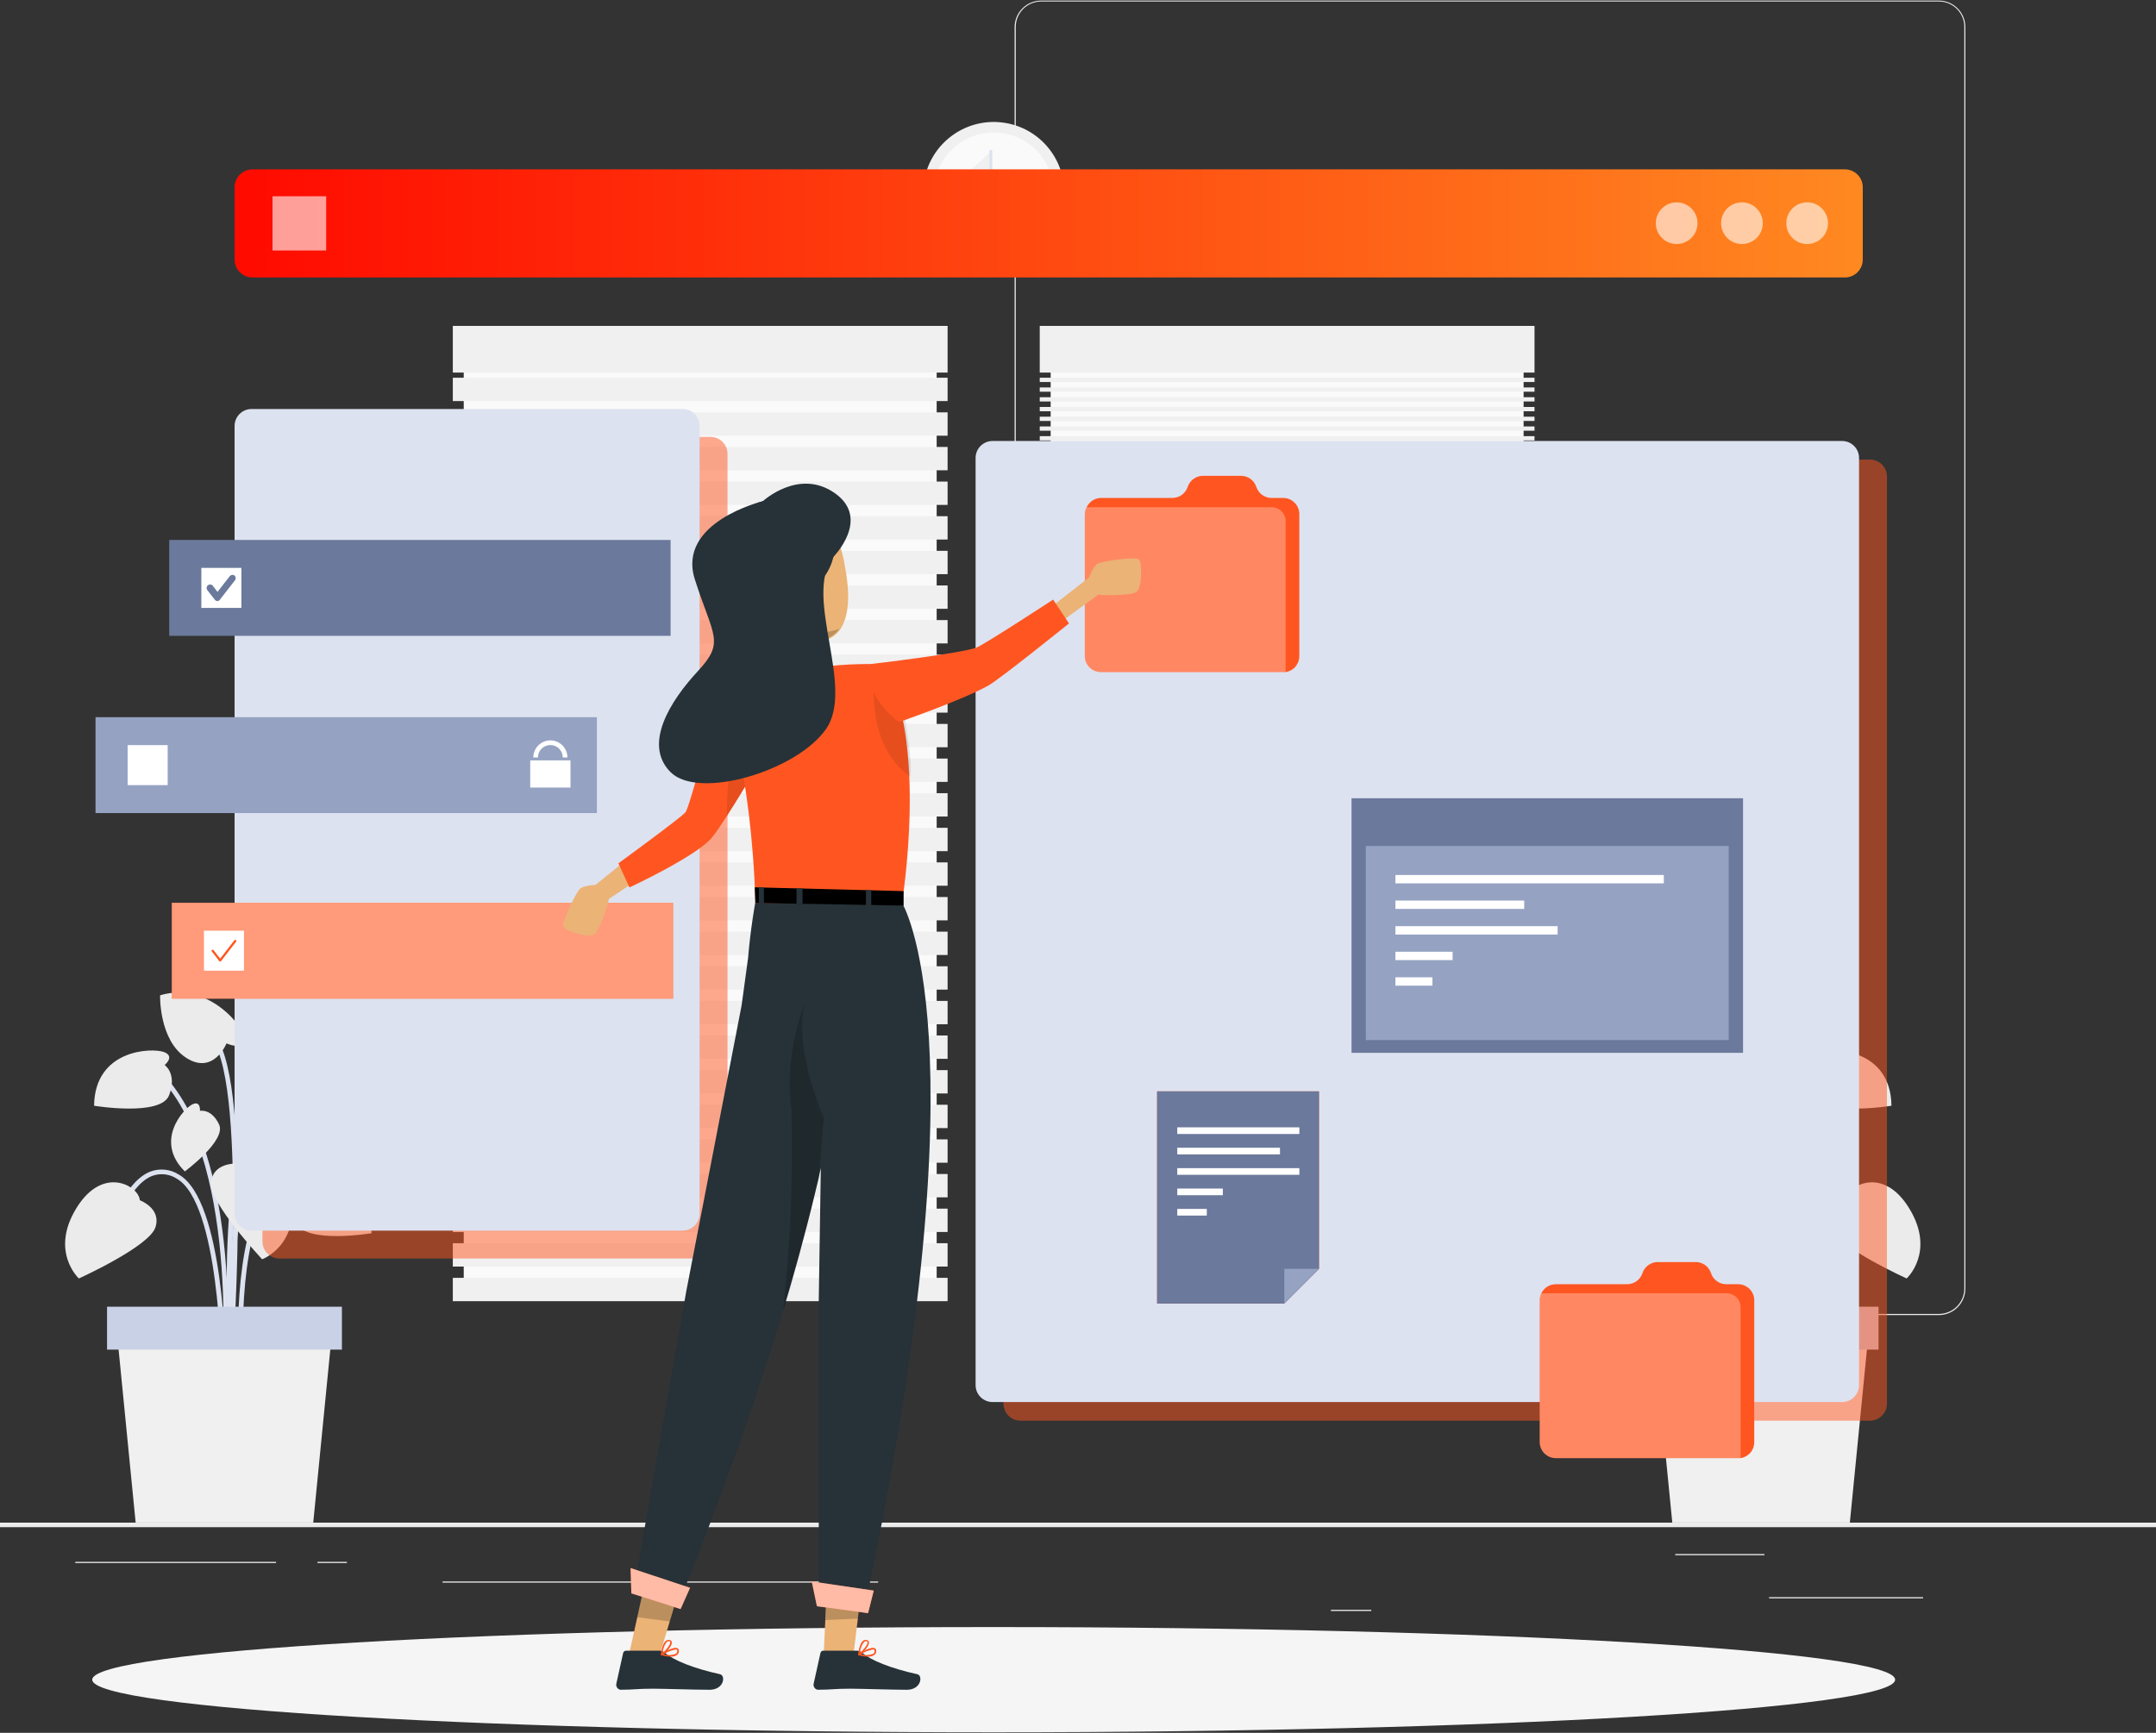 <svg width="510" height="410" viewBox="0 0 510 410" fill="none" xmlns="http://www.w3.org/2000/svg">
<rect x="0" y="0" width="510" height="410" fill="#333333" stroke="none"/>
<path d="M510 360.264H0V361.342H510V360.264Z" fill="#EBEBEB"/>
<path d="M454.901 377.903H418.476V378.178H454.901V377.903Z" fill="#EBEBEB"/>
<path d="M324.377 380.895H314.82V381.17H324.377V380.895Z" fill="#EBEBEB"/>
<path d="M417.376 367.697H396.271V367.972H417.376V367.697Z" fill="#EBEBEB"/>
<path d="M65.3 369.545H17.801V369.82H65.3V369.545Z" fill="#EBEBEB"/>
<path d="M82.061 369.545H75.1V369.82H82.061V369.545Z" fill="#EBEBEB"/>
<path d="M207.723 374.186H104.695V374.461H207.723V374.186Z" fill="#EBEBEB"/>
<path d="M458.651 311.157H246.282C244.617 311.154 243.021 310.492 241.844 309.315C240.667 308.138 240.005 306.542 240.002 304.877V6.362C240.019 4.707 240.688 3.125 241.864 1.96C243.039 0.795 244.626 0.14 246.282 0.137H458.651C460.303 0.143 461.886 0.799 463.058 1.965C464.229 3.13 464.894 4.71 464.909 6.362V304.877C464.909 306.539 464.25 308.133 463.077 309.31C461.904 310.487 460.312 311.151 458.651 311.157ZM246.282 0.357C244.69 0.36 243.164 0.993 242.039 2.119C240.913 3.244 240.28 4.77 240.277 6.362V304.877C240.28 306.469 240.913 307.995 242.039 309.12C243.164 310.246 244.69 310.879 246.282 310.882H458.651C460.242 310.879 461.768 310.246 462.894 309.12C464.019 307.995 464.653 306.469 464.656 304.877V6.362C464.653 4.77 464.019 3.244 462.894 2.119C461.768 0.993 460.242 0.36 458.651 0.357H246.282Z" fill="#EBEBEB"/>
<path d="M54.006 319.988C54.006 319.549 55.49 276.349 62.518 269.519C69.348 262.92 77.189 269.266 77.519 269.519L78.223 268.672C78.135 268.606 69.282 261.381 61.726 268.672C54.38 275.81 52.928 318.097 52.928 319.889L54.006 319.988Z" fill="#DDE2F0"/>
<path d="M53.412 328.468C53.412 327.962 58.207 276.613 39.456 255.09L38.631 255.816C57.074 276.976 52.367 327.852 52.312 328.402L53.412 328.468Z" fill="#DDE2F0"/>
<path d="M54.105 323.046L55.205 322.969C55.205 322.386 51.542 264.592 65.29 251.945L64.553 251.131C50.398 264.141 53.94 320.637 54.105 323.046Z" fill="#DDE2F0"/>
<path d="M52.312 323.013H53.412C53.412 321.418 52.961 283.981 42.315 277.921C41.305 277.271 40.155 276.87 38.959 276.753C37.764 276.637 36.558 276.807 35.441 277.251C29.007 279.912 25.818 291.361 25.686 291.845L26.786 292.131C26.786 292.021 29.964 280.726 35.892 278.273C36.855 277.896 37.895 277.754 38.924 277.859C39.953 277.965 40.942 278.314 41.809 278.878C51.861 284.608 52.312 322.628 52.312 323.013Z" fill="#DDE2F0"/>
<path d="M56.447 323.035L57.547 322.969C57.547 322.683 55.941 293.385 63.849 283.069C65.763 280.583 67.885 279.373 70.085 279.483C75.265 279.846 79.609 287.424 79.653 287.501L80.61 286.962C80.423 286.621 75.936 278.79 70.162 278.383C67.588 278.197 65.18 279.483 63.024 282.354C54.82 293.044 56.381 321.814 56.447 323.035Z" fill="#DDE2F0"/>
<path d="M54.687 327.016C54.896 324.179 59.856 257.29 51.135 245.511L50.255 246.16C58.724 257.619 53.643 326.246 53.555 326.939L54.687 327.016Z" fill="#DDE2F0"/>
<path d="M33.066 283.981C33.066 283.981 38.301 285.906 36.739 290.459C35.177 295.012 18.659 302.491 18.659 302.491C18.659 302.491 11.73 296.145 18.087 285.829C24.443 275.513 32.923 280.726 33.066 283.981Z" fill="#EBEBEB"/>
<path d="M55.787 275.315C55.787 275.315 50.288 275.084 49.914 279.879C49.541 284.674 62.012 297.949 62.012 297.949C62.012 297.949 70.811 294.759 68.952 282.783C67.093 270.806 57.184 272.368 55.787 275.315Z" fill="#EBEBEB"/>
<path d="M60.505 252.351C60.505 252.351 56.799 251.956 57.096 249.69C57.393 247.424 71.525 241.618 79.862 251.021C79.862 251.021 74.528 260.193 66.807 260.314C59.087 260.435 60.505 252.351 60.505 252.351Z" fill="#EBEBEB"/>
<path d="M53.587 246.864C53.587 246.864 56.953 248.48 57.899 246.413C58.844 244.345 49.925 231.917 37.871 235.492C37.871 235.492 37.553 246.105 44.041 250.284C50.53 254.463 53.587 246.864 53.587 246.864Z" fill="#EBEBEB"/>
<path d="M71.184 282.145C71.184 282.145 68.622 280.077 71.393 279.076C74.165 278.075 87.714 278.35 87.89 291.79C87.89 291.79 72.097 294.407 70.139 289.293C68.182 284.179 71.184 282.145 71.184 282.145Z" fill="#EBEBEB"/>
<path d="M38.949 251.989C38.949 251.989 41.512 249.921 38.752 248.909C35.991 247.897 22.42 248.194 22.255 261.623C22.255 261.623 38.059 264.251 40.005 259.137C41.952 254.023 38.949 251.989 38.949 251.989Z" fill="#EBEBEB"/>
<path d="M47.297 262.832C47.297 262.832 47.528 260.325 45.493 261.304C43.459 262.283 36.398 269.926 43.723 277.163C43.723 277.163 53.621 269.849 51.817 266.044C50.014 262.239 47.297 262.832 47.297 262.832Z" fill="#EBEBEB"/>
<path d="M73.461 266.418C73.461 266.418 71.921 264.416 74.165 264.163C76.408 263.91 86.46 266.594 84.118 276.635C84.118 276.635 71.877 275.711 71.349 271.543C70.821 267.375 73.461 266.418 73.461 266.418Z" fill="#EBEBEB"/>
<path d="M32.087 360.252H74.099L78.63 314.259H27.556L32.087 360.252Z" fill="#F0F0F0"/>
<path d="M25.323 319.329H80.884V309.178H25.323V319.329Z" fill="#C8D1E6"/>
<path d="M415.66 319.988C415.66 319.549 414.186 276.349 407.159 269.519C400.329 262.92 392.477 269.266 392.147 269.519L391.443 268.672C391.531 268.606 400.384 261.381 407.94 268.672C415.286 275.81 416.738 318.097 416.738 319.889L415.66 319.988Z" fill="#DDE2F0"/>
<path d="M416.265 328.468C416.265 327.962 411.47 276.613 430.222 255.09L431.047 255.816C412.603 276.976 417.31 327.852 417.365 328.402L416.265 328.468Z" fill="#DDE2F0"/>
<path d="M415.572 323.046L414.473 322.969C414.473 322.386 418.146 264.592 404.387 251.945L405.135 251.131C419.279 264.141 415.737 320.637 415.572 323.046Z" fill="#DDE2F0"/>
<path d="M417.365 323.013H416.265C416.265 321.418 416.716 283.981 427.351 277.921C428.363 277.27 429.515 276.87 430.712 276.753C431.91 276.637 433.117 276.807 434.236 277.251C440.669 279.912 443.859 291.361 443.991 291.845L442.891 292.131C442.891 292.021 439.713 280.726 433.785 278.273C432.822 277.896 431.782 277.754 430.753 277.859C429.724 277.965 428.735 278.314 427.868 278.878C417.805 284.608 417.365 322.628 417.365 323.013Z" fill="#DDE2F0"/>
<path d="M413.219 323.035L412.119 322.969C412.119 322.683 413.725 293.385 405.817 283.069C403.893 280.561 401.814 279.373 399.625 279.527C394.445 279.89 390.101 287.468 390.057 287.545L389.1 287.006C389.287 286.665 393.775 278.834 399.548 278.427C402.122 278.241 404.53 279.527 406.686 282.398C414.847 293.044 413.296 321.814 413.219 323.035Z" fill="#DDE2F0"/>
<path d="M414.957 327.016C414.737 324.179 409.788 257.29 418.509 245.511L419.389 246.16C410.909 257.619 416.001 326.246 416.089 326.939L414.957 327.016Z" fill="#DDE2F0"/>
<path d="M436.611 283.981C436.611 283.981 431.376 285.906 432.938 290.459C434.499 295.012 451.018 302.491 451.018 302.491C451.018 302.491 457.947 296.145 451.579 285.829C445.211 275.513 436.743 280.726 436.611 283.981Z" fill="#EBEBEB"/>
<path d="M413.878 275.315C413.878 275.315 419.443 275.084 419.762 279.879C420.081 284.674 407.665 297.949 407.665 297.949C407.665 297.949 398.866 294.759 400.736 282.783C402.605 270.806 412.493 272.368 413.878 275.315Z" fill="#EBEBEB"/>
<path d="M409.171 252.351C409.171 252.351 412.878 251.956 412.581 249.69C412.284 247.424 398.152 241.618 389.815 251.021C389.815 251.021 395.149 260.193 402.87 260.314C410.59 260.435 409.171 252.351 409.171 252.351Z" fill="#EBEBEB"/>
<path d="M416.078 246.864C416.078 246.864 412.724 248.48 411.778 246.413C410.832 244.345 419.751 231.917 431.805 235.492C431.805 235.492 432.124 246.105 425.635 250.284C419.147 254.463 416.078 246.864 416.078 246.864Z" fill="#EBEBEB"/>
<path d="M398.515 282.145C398.515 282.145 401.066 280.077 398.306 279.076C395.545 278.075 381.974 278.35 381.809 291.79C381.809 291.79 397.602 294.407 399.559 289.293C401.517 284.179 398.515 282.145 398.515 282.145Z" fill="#EBEBEB"/>
<path d="M430.727 251.989C430.727 251.989 428.165 249.921 430.925 248.909C433.686 247.897 447.257 248.194 447.422 261.623C447.422 261.623 431.618 264.251 429.671 259.137C427.725 254.023 430.727 251.989 430.727 251.989Z" fill="#EBEBEB"/>
<path d="M422.369 262.832C422.369 262.832 422.149 260.325 424.173 261.304C426.196 262.283 433.279 269.926 425.943 277.163C425.943 277.163 416.045 269.849 417.86 266.044C419.675 262.239 422.369 262.832 422.369 262.832Z" fill="#EBEBEB"/>
<path d="M396.216 266.418C396.216 266.418 397.756 264.416 395.512 264.163C393.269 263.91 383.217 266.594 385.614 276.635C385.614 276.635 397.855 275.711 398.383 271.543C398.911 267.375 396.216 266.418 396.216 266.418Z" fill="#EBEBEB"/>
<path d="M437.579 360.252H395.578L391.047 314.259H442.121L437.579 360.252Z" fill="#F0F0F0"/>
<path d="M444.365 309.178H388.803V319.329H444.365V309.178Z" fill="#C8D1E6"/>
<path d="M221.569 80.169H109.699V305.119H221.569V80.169Z" fill="#FAFAFA"/>
<path d="M224.154 77.111H107.115V88.153H224.154V77.111Z" fill="#F0F0F0"/>
<path d="M224.154 89.374H107.115V94.895H224.154V89.374Z" fill="#F0F0F0"/>
<path d="M224.154 97.567H107.115V103.088H224.154V97.567Z" fill="#F0F0F0"/>
<path d="M224.154 105.75H107.115V111.271H224.154V105.75Z" fill="#F0F0F0"/>
<path d="M224.154 113.943H107.115V119.464H224.154V113.943Z" fill="#F0F0F0"/>
<path d="M224.154 122.137H107.115V127.657H224.154V122.137Z" fill="#F0F0F0"/>
<path d="M224.154 130.33H107.115V135.851H224.154V130.33Z" fill="#F0F0F0"/>
<path d="M224.154 138.523H107.115V144.044H224.154V138.523Z" fill="#F0F0F0"/>
<path d="M224.154 146.717H107.115V152.238H224.154V146.717Z" fill="#F0F0F0"/>
<path d="M224.154 154.899H107.115V160.42H224.154V154.899Z" fill="#F0F0F0"/>
<path d="M224.154 163.093H107.115V168.614H224.154V163.093Z" fill="#F0F0F0"/>
<path d="M224.154 171.286H107.115V176.807H224.154V171.286Z" fill="#F0F0F0"/>
<path d="M224.154 179.479H107.115V185H224.154V179.479Z" fill="#F0F0F0"/>
<path d="M224.154 187.673H107.115V193.194H224.154V187.673Z" fill="#F0F0F0"/>
<path d="M224.154 195.866H107.115V201.387H224.154V195.866Z" fill="#F0F0F0"/>
<path d="M224.154 204.049H107.115V209.57H224.154V204.049Z" fill="#F0F0F0"/>
<path d="M224.154 212.242H107.115V217.763H224.154V212.242Z" fill="#F0F0F0"/>
<path d="M224.154 220.436H107.115V225.957H224.154V220.436Z" fill="#F0F0F0"/>
<path d="M224.154 228.629H107.115V234.15H224.154V228.629Z" fill="#F0F0F0"/>
<path d="M224.154 236.822H107.115V242.343H224.154V236.822Z" fill="#F0F0F0"/>
<path d="M224.154 245.005H107.115V250.526H224.154V245.005Z" fill="#F0F0F0"/>
<path d="M224.154 253.198H107.115V258.719H224.154V253.198Z" fill="#F0F0F0"/>
<path d="M224.154 261.392H107.115V266.913H224.154V261.392Z" fill="#F0F0F0"/>
<path d="M224.154 269.585H107.115V275.106H224.154V269.585Z" fill="#F0F0F0"/>
<path d="M224.154 277.779H107.115V283.299H224.154V277.779Z" fill="#F0F0F0"/>
<path d="M224.154 285.972H107.115V291.493H224.154V285.972Z" fill="#F0F0F0"/>
<path d="M224.154 294.154H107.115V299.675H224.154V294.154Z" fill="#F0F0F0"/>
<path d="M224.154 302.348H107.115V307.869H224.154V302.348Z" fill="#F0F0F0"/>
<path d="M360.407 80.169H248.536V305.119H360.407V80.169Z" fill="#FAFAFA"/>
<path d="M362.991 77.111H245.952V88.153H362.991V77.111Z" fill="#F0F0F0"/>
<path d="M362.991 89.374H245.952V90.386H362.991V89.374Z" fill="#F0F0F0"/>
<path d="M362.991 91.672H245.952V92.684H362.991V91.672Z" fill="#F0F0F0"/>
<path d="M362.991 93.982H245.952V94.994H362.991V93.982Z" fill="#F0F0F0"/>
<path d="M362.991 96.291H245.952V97.303H362.991V96.291Z" fill="#F0F0F0"/>
<path d="M362.991 98.59H245.952V99.602H362.991V98.59Z" fill="#F0F0F0"/>
<path d="M362.991 100.9H245.952V101.911H362.991V100.9Z" fill="#F0F0F0"/>
<path d="M362.991 103.198H245.952V104.21H362.991V103.198Z" fill="#F0F0F0"/>
<path d="M362.991 105.508H245.952V106.52H362.991V105.508Z" fill="#F0F0F0"/>
<path d="M362.991 107.806H245.952V108.818H362.991V107.806Z" fill="#F0F0F0"/>
<path d="M362.991 110.116H245.952V111.128H362.991V110.116Z" fill="#F0F0F0"/>
<path d="M362.991 112.414H245.952V113.426H362.991V112.414Z" fill="#F0F0F0"/>
<path d="M362.991 114.724H245.952V115.736H362.991V114.724Z" fill="#F0F0F0"/>
<path d="M362.991 117.033H245.952V118.045H362.991V117.033Z" fill="#F0F0F0"/>
<path d="M362.991 119.332H245.952V120.344H362.991V119.332Z" fill="#F0F0F0"/>
<path d="M362.991 121.642H245.952V122.653H362.991V121.642Z" fill="#F0F0F0"/>
<path d="M362.991 123.94H245.952V124.952H362.991V123.94Z" fill="#F0F0F0"/>
<path d="M362.991 126.25H245.952V127.262H362.991V126.25Z" fill="#F0F0F0"/>
<path d="M362.991 128.548H245.952V129.56H362.991V128.548Z" fill="#F0F0F0"/>
<path d="M251.535 48.217C253.011 39.121 246.835 30.551 237.74 29.075C228.645 27.599 220.075 33.775 218.598 42.87C217.122 51.965 223.298 60.535 232.394 62.012C241.489 63.488 250.059 57.312 251.535 48.217Z" fill="#F0F0F0"/>
<path d="M249.07 47.816C250.326 40.082 245.074 32.795 237.34 31.539C229.605 30.284 222.318 35.536 221.062 43.27C219.807 51.004 225.059 58.292 232.793 59.547C240.527 60.803 247.815 55.551 249.07 47.816Z" fill="#FAFAFA"/>
<path d="M234.382 35.803V45.723L227.816 42.006" fill="#F0F0F0"/>
<path d="M234.382 35.803V45.723L227.816 42.006" stroke="#DDE2F0" stroke-width="0.706" stroke-linecap="round" stroke-linejoin="round"/>
<path d="M235.053 409.874C352.821 409.874 448.291 404.3 448.291 397.425C448.291 390.549 352.821 384.975 235.053 384.975C117.285 384.975 21.815 390.549 21.815 397.425C21.815 404.3 117.285 409.874 235.053 409.874Z" fill="#F5F5F5"/>
<path opacity="0.5" d="M442.341 108.741H241.388C239.171 108.741 237.373 110.538 237.373 112.755V332.119C237.373 334.336 239.171 336.133 241.388 336.133H442.341C444.558 336.133 446.355 334.336 446.355 332.119V112.755C446.355 110.538 444.558 108.741 442.341 108.741Z" fill="#FF5621"/>
<path d="M435.742 104.342H234.789C232.572 104.342 230.775 106.139 230.775 108.356V327.72C230.775 329.937 232.572 331.734 234.789 331.734H435.742C437.959 331.734 439.756 329.937 439.756 327.72V108.356C439.756 106.139 437.959 104.342 435.742 104.342Z" fill="#DDE2F0"/>
<path opacity="0.5" d="M168.076 103.374H66.103C63.886 103.374 62.089 105.171 62.089 107.388V293.759C62.089 295.976 63.886 297.773 66.103 297.773H168.076C170.293 297.773 172.09 295.976 172.09 293.759V107.388C172.09 105.171 170.293 103.374 168.076 103.374Z" fill="#FF5621"/>
<path d="M161.477 96.775H59.505C57.288 96.775 55.49 98.573 55.49 100.79V287.16C55.49 289.377 57.288 291.174 59.505 291.174H161.477C163.694 291.174 165.491 289.377 165.491 287.16V100.79C165.491 98.573 163.694 96.775 161.477 96.775Z" fill="#DDE2F0"/>
<path d="M436.402 40.07H59.724C57.386 40.07 55.49 41.966 55.49 44.304V61.417C55.49 63.756 57.386 65.651 59.724 65.651H436.402C438.74 65.651 440.636 63.756 440.636 61.417V44.304C440.636 41.966 438.74 40.07 436.402 40.07Z" fill="url(#paint0_linear_5571_23000)"/>
<path opacity="0.6" d="M401.55 52.861C401.539 53.835 401.24 54.784 400.691 55.589C400.142 56.394 399.367 57.018 398.464 57.384C397.561 57.749 396.569 57.839 395.615 57.642C394.661 57.446 393.786 56.971 393.101 56.278C392.416 55.586 391.951 54.706 391.765 53.749C391.579 52.793 391.68 51.803 392.055 50.904C392.43 50.005 393.063 49.237 393.874 48.696C394.685 48.156 395.638 47.868 396.612 47.868C397.264 47.871 397.909 48.002 398.511 48.255C399.112 48.507 399.658 48.876 400.117 49.34C400.575 49.804 400.938 50.353 401.184 50.958C401.43 51.562 401.554 52.209 401.55 52.861Z" fill="white"/>
<path opacity="0.6" d="M416.991 52.861C416.98 53.835 416.682 54.784 416.132 55.589C415.583 56.394 414.808 57.018 413.905 57.384C413.002 57.749 412.011 57.839 411.057 57.642C410.102 57.446 409.228 56.971 408.543 56.278C407.857 55.586 407.393 54.706 407.206 53.749C407.02 52.793 407.121 51.803 407.497 50.904C407.872 50.005 408.505 49.237 409.316 48.696C410.126 48.156 411.079 47.868 412.053 47.868C412.706 47.871 413.351 48.002 413.952 48.255C414.554 48.507 415.099 48.876 415.558 49.34C416.017 49.804 416.379 50.353 416.625 50.958C416.871 51.562 416.996 52.209 416.991 52.861Z" fill="white"/>
<path opacity="0.6" d="M432.421 52.861C432.41 53.837 432.11 54.787 431.56 55.593C431.009 56.398 430.232 57.022 429.327 57.387C428.422 57.751 427.429 57.839 426.474 57.64C425.519 57.44 424.644 56.962 423.961 56.266C423.277 55.57 422.815 54.687 422.632 53.729C422.45 52.77 422.555 51.779 422.936 50.881C423.316 49.982 423.954 49.217 424.769 48.68C425.584 48.144 426.54 47.861 427.516 47.868C428.828 47.882 430.08 48.416 430.999 49.352C431.919 50.287 432.43 51.549 432.421 52.861Z" fill="white"/>
<path opacity="0.6" d="M77.156 46.438H64.465V59.273H77.156V46.438Z" fill="white"/>
<path d="M158.628 127.756H40.027V150.445H158.628V127.756Z" fill="#6B799C"/>
<path d="M57.096 134.366H47.627V143.835H57.096V134.366Z" fill="white"/>
<path d="M141.197 169.691H22.596V192.38H141.197V169.691Z" fill="#95A2C2"/>
<path d="M39.664 176.301H30.195V185.77H39.664V176.301Z" fill="white"/>
<path d="M134.95 179.908H125.426V186.342H134.95V179.908Z" fill="white"/>
<path d="M134.224 179.216H133.124C133.124 178.437 132.815 177.69 132.264 177.139C131.714 176.588 130.967 176.279 130.188 176.279C129.409 176.279 128.662 176.588 128.111 177.139C127.561 177.69 127.251 178.437 127.251 179.216H126.152C126.152 178.145 126.577 177.118 127.334 176.362C128.091 175.605 129.117 175.179 130.188 175.179C131.258 175.179 132.285 175.605 133.042 176.362C133.799 177.118 134.224 178.145 134.224 179.216Z" fill="white"/>
<path d="M159.245 213.606H40.643V236.295H159.245V213.606Z" fill="#FF5621"/>
<path opacity="0.4" d="M159.245 213.606H40.643V236.295H159.245V213.606Z" fill="white"/>
<path d="M57.712 220.205H48.243V229.674H57.712V220.205Z" fill="white"/>
<path d="M50.31 224.967L52.081 227.243L55.645 222.646" stroke="#FF5621" stroke-width="0.529" stroke-linecap="round" stroke-linejoin="round"/>
<path d="M51.465 142.219C51.339 142.221 51.215 142.193 51.102 142.138C50.989 142.082 50.891 142.001 50.816 141.9L49.045 139.634C48.911 139.461 48.852 139.241 48.879 139.023C48.907 138.806 49.02 138.608 49.194 138.474C49.367 138.34 49.587 138.28 49.805 138.308C50.022 138.336 50.22 138.449 50.354 138.622L51.454 140.052L54.368 136.302C54.503 136.148 54.688 136.048 54.891 136.022C55.094 135.995 55.299 136.044 55.468 136.159C55.624 136.292 55.726 136.478 55.752 136.681C55.779 136.884 55.728 137.09 55.611 137.259L52.048 141.845C51.985 141.947 51.9 142.034 51.8 142.099C51.699 142.164 51.584 142.205 51.465 142.219Z" fill="#6B799C"/>
<path d="M412.317 188.872H319.704V249.107H412.317V188.872Z" fill="#6B799C"/>
<path d="M408.929 200.167H323.091V246.094H408.929V200.167Z" fill="#95A2C2"/>
<path d="M393.576 207.029H330.085V209.009H393.576V207.029Z" fill="white"/>
<path d="M360.55 213.078H330.085V215.058H360.55V213.078Z" fill="white"/>
<path d="M368.457 219.138H330.085V221.117H368.457V219.138Z" fill="white"/>
<path d="M343.613 225.187H330.085V227.166H343.613V225.187Z" fill="white"/>
<path d="M338.84 231.236H330.085V233.215H338.84V231.236Z" fill="white"/>
<path d="M414.967 307.66V341.247C414.969 342.157 414.643 343.036 414.05 343.725C413.456 344.414 412.634 344.865 411.734 344.998C411.544 345.014 411.352 345.014 411.162 344.998H368.017C367.011 344.998 366.046 344.598 365.335 343.886C364.623 343.175 364.223 342.21 364.223 341.203V307.66C364.22 307.084 364.352 306.515 364.608 305.999C364.918 305.358 365.402 304.816 366.005 304.437C366.608 304.058 367.305 303.856 368.017 303.855H384.932C385.722 303.841 386.489 303.588 387.132 303.129C387.779 302.658 388.264 301.996 388.518 301.237C388.766 300.473 389.25 299.807 389.9 299.335C390.55 298.863 391.332 298.609 392.136 298.609H401.121C401.925 298.607 402.708 298.861 403.359 299.333C404.009 299.805 404.492 300.472 404.739 301.237C404.99 301.999 405.474 302.662 406.124 303.132C406.774 303.602 407.556 303.855 408.358 303.855H411.118C411.622 303.849 412.121 303.943 412.588 304.131C413.055 304.32 413.479 304.599 413.837 304.953C414.195 305.307 414.48 305.729 414.674 306.193C414.868 306.658 414.967 307.156 414.967 307.66Z" fill="#FF5621"/>
<path opacity="0.3" d="M411.734 309.244V344.998H368.017C367.011 344.998 366.046 344.598 365.335 343.886C364.623 343.175 364.223 342.21 364.223 341.203V307.66C364.22 307.084 364.352 306.515 364.608 305.999H408.49C409.346 306.013 410.163 306.36 410.768 306.965C411.374 307.57 411.72 308.387 411.734 309.244Z" fill="white"/>
<path d="M307.353 121.686V155.273C307.352 156.182 307.026 157.06 306.432 157.748C305.839 158.437 305.018 158.889 304.119 159.023C303.929 159.04 303.738 159.04 303.548 159.023H260.403C259.397 159.023 258.432 158.624 257.72 157.912C257.008 157.201 256.609 156.235 256.609 155.229V121.686C256.619 121.101 256.77 120.528 257.049 120.014C257.35 119.362 257.831 118.81 258.435 118.42C259.038 118.031 259.74 117.821 260.458 117.814H277.362C278.152 117.805 278.921 117.552 279.561 117.088C280.211 116.627 280.693 115.967 280.936 115.208C281.187 114.446 281.672 113.782 282.321 113.31C282.971 112.838 283.752 112.583 284.554 112.579H293.562C294.365 112.578 295.149 112.831 295.799 113.304C296.449 113.776 296.933 114.443 297.18 115.208C297.431 115.969 297.916 116.631 298.566 117.099C299.216 117.567 299.997 117.817 300.798 117.814H303.559C304.062 117.819 304.56 117.922 305.023 118.119C305.487 118.316 305.907 118.603 306.259 118.963C306.612 119.322 306.89 119.748 307.077 120.215C307.265 120.682 307.359 121.182 307.353 121.686Z" fill="#FF5621"/>
<path opacity="0.3" d="M304.119 123.313V159.067H304.065H260.403C259.397 159.067 258.432 158.668 257.72 157.956C257.008 157.245 256.609 156.279 256.609 155.273V121.686C256.619 121.101 256.77 120.528 257.049 120.014H300.93C301.786 120.042 302.597 120.403 303.192 121.018C303.788 121.634 304.12 122.457 304.119 123.313Z" fill="white"/>
<path d="M312.005 258.224V300.225L303.801 308.43H273.71V258.224H312.005Z" fill="#FF5621"/>
<path d="M312.005 258.224V300.225L303.801 308.43H273.71V258.224H312.005Z" fill="#6B799C"/>
<path d="M312.005 300.225H303.801V308.43L312.005 300.225Z" fill="#95A2C2"/>
<path d="M307.364 266.737H278.483V268.309H307.364V266.737Z" fill="white"/>
<path d="M302.777 271.565H278.483V273.137H302.777V271.565Z" fill="white"/>
<path d="M307.364 276.393H278.483V277.966H307.364V276.393Z" fill="white"/>
<path d="M289.261 281.221H278.483V282.794H289.261V281.221Z" fill="white"/>
<path d="M285.467 286.038H278.483V287.611H285.467V286.038Z" fill="white"/>
<path d="M152.569 199.881L140.867 209.383C140.867 209.383 138.008 209.438 137.106 210.384C136.204 211.329 132.707 218.357 133.245 219.314C133.784 220.271 139.503 222.162 140.724 221.03C141.945 219.897 144.023 213.397 144.023 212.704L158.981 202.674L152.569 199.881Z" fill="#EBB376"/>
<path d="M146.278 204.269L148.896 209.977C148.896 209.977 164.985 202.498 168.472 198.099C169.363 196.999 170.594 195.162 171.925 193.106C174.125 189.708 176.588 185.616 178.304 182.746C179.58 180.601 180.438 179.139 180.438 179.139L171.331 164.775C169.341 166.304 163.248 190.851 162.159 192.171C161.07 193.491 146.278 204.269 146.278 204.269Z" fill="#FF5621"/>
<path opacity="0.1" d="M171.925 193.062C174.125 189.664 176.588 185.572 178.304 182.702L174.07 172.254C174.07 172.254 171.771 184.242 171.925 193.062Z" fill="black"/>
<path d="M246.106 145.584L257.632 136.632C257.632 136.632 258.566 133.926 259.743 133.332C260.92 132.738 268.662 131.628 269.421 132.387C270.18 133.145 270.213 139.227 268.761 140.085C267.31 140.943 260.48 140.921 259.831 140.668L247.238 149.862L246.106 145.584Z" fill="#EBB376"/>
<path d="M148.752 391.651L155.648 392.871L158.486 383.457L161.059 374.824L153.108 372.041L150.798 382.423L148.752 391.651Z" fill="#EBB376"/>
<path opacity="0.2" d="M150.754 382.643L158.453 383.655L161.048 374.912L153.097 372.085L150.754 382.643Z" fill="black"/>
<path d="M194.833 391.827H201.85L202.994 382.423L204.039 373.647L195.713 372.382L195.251 382.698L194.833 391.827Z" fill="#EBB376"/>
<path opacity="0.2" d="M195.251 383.314L202.994 382.973L204.039 373.922L195.713 372.514L195.251 383.314Z" fill="black"/>
<path d="M150.105 375.088L161.455 377.09C172.904 348.561 181.053 324.74 186.75 304.976C189.852 294.308 192.304 284.828 194.163 276.382L193.679 307.451V377.518H205.128C233.161 244.444 213.299 213.507 213.299 213.507L179.756 207.898C178.425 214.109 177.489 220.398 176.951 226.726L175.433 237.845L162.324 305.57L150.105 375.088Z" fill="#263238"/>
<path d="M163.236 375.682L149.159 371.019L149.346 377.001L160.993 380.719L163.236 375.682Z" fill="#FF5621"/>
<path opacity="0.6" d="M163.236 375.682L149.159 371.019L149.346 377.001L160.993 380.719L163.236 375.682Z" fill="white"/>
<path d="M206.689 376.342L192.018 374.186L193.239 380.048L205.348 381.687L206.689 376.342Z" fill="#FF5621"/>
<path opacity="0.6" d="M206.689 376.342L192.018 374.186L193.239 380.048L205.348 381.687L206.689 376.342Z" fill="white"/>
<path opacity="0.2" d="M185.265 310.2C185.793 308.419 186.365 306.681 186.849 304.976C189.665 295.287 191.534 286.588 193.734 278.768L194.834 264.383C194.834 264.383 187.652 248.579 190.335 237.46C190.093 238.087 185.342 250.207 187.212 262.316C187.65 278.303 187 294.301 185.265 310.2Z" fill="black"/>
<path d="M184.297 150.291C184.39 150.357 184.49 150.412 184.594 150.456C185.997 151.27 187.549 151.794 189.158 151.996C193.844 152.458 196.857 151.435 198.617 149.114C201.058 145.661 201.047 140.107 199.793 133.563C199.381 130.95 198.557 128.418 197.352 126.063C197.352 126.063 197.352 125.964 197.352 125.942C197.352 125.92 197.253 125.755 197.198 125.678C196.461 124.356 195.404 123.239 194.125 122.431C192.845 121.622 191.384 121.146 189.873 121.048C188.558 120.927 187.234 120.953 185.925 121.125C173.036 122.653 173.464 144.209 184.297 150.291Z" fill="#EBB376"/>
<path opacity="0.2" d="M184.594 150.456C186.001 151.212 187.546 151.676 189.136 151.82C193.821 152.282 196.835 151.105 198.573 148.751C195.944 149.78 193.05 149.919 190.335 149.147C189.342 148.915 188.308 148.911 187.313 149.138C186.319 149.365 185.389 149.816 184.594 150.456Z" fill="black"/>
<path d="M183.627 160.981C182.472 164.566 187.08 166.535 187.08 166.535C195.186 163.972 197.033 159.936 197.033 159.936C190.874 155.911 193.734 146.53 193.734 146.53L192.348 147.047L182.901 147.949C182.901 147.949 184.99 153.14 185.221 154.294C186.354 160.42 183.627 160.981 183.627 160.981Z" fill="#EBB376"/>
<path d="M197.363 125.975C197.363 125.975 199.244 134.894 191.204 139.876C191.204 139.876 188.763 149.708 183.374 150.544C176.038 151.644 168.197 142.054 169.351 131.056C170.858 116.803 191.666 112.953 197.363 125.975Z" fill="#263238"/>
<path d="M195.197 136.72C195.01 135.312 193.569 133.101 191.424 133.706C189.28 134.311 188.686 140.074 194.405 140.591C195.219 140.668 195.581 139.656 195.197 136.72Z" fill="#EBB376"/>
<path d="M202.587 390.562H194.768C194.605 390.559 194.446 390.614 194.319 390.716C194.192 390.819 194.106 390.963 194.075 391.123L192.469 398.37C192.435 398.525 192.432 398.685 192.46 398.84C192.489 398.996 192.547 399.145 192.633 399.278C192.719 399.411 192.83 399.525 192.961 399.615C193.091 399.705 193.238 399.767 193.393 399.8C193.481 399.811 193.569 399.811 193.657 399.8C196.857 399.8 197.121 399.558 201.135 399.558C203.61 399.558 211.089 399.811 214.509 399.811C217.929 399.811 218.369 396.435 216.972 396.127C210.693 394.752 205.974 392.827 203.962 391.057C203.584 390.723 203.092 390.546 202.587 390.562Z" fill="#263238"/>
<path d="M203.159 391.662C203.12 391.654 203.085 391.634 203.059 391.604C203.033 391.574 203.018 391.536 203.016 391.497C203.011 391.46 203.016 391.423 203.032 391.39C203.047 391.357 203.072 391.329 203.104 391.31C203.401 391.123 206.029 389.506 206.931 389.979C207.033 390.026 207.119 390.103 207.177 390.199C207.236 390.295 207.265 390.406 207.261 390.518C207.291 390.711 207.269 390.908 207.198 391.09C207.126 391.272 207.008 391.431 206.854 391.552C206.399 391.87 205.846 392.018 205.292 391.97C204.572 391.949 203.856 391.846 203.159 391.662ZM203.72 391.398C204.671 391.714 205.707 391.663 206.623 391.255C206.718 391.168 206.791 391.06 206.835 390.94C206.879 390.819 206.893 390.689 206.876 390.562C206.876 390.397 206.81 390.331 206.755 390.331C206.677 390.291 206.59 390.272 206.502 390.276C205.511 390.459 204.563 390.828 203.709 391.365L203.72 391.398Z" fill="#FF5621"/>
<path d="M203.093 391.662C203.064 391.643 203.041 391.616 203.026 391.585C203.01 391.555 203.003 391.52 203.005 391.486C203.005 391.376 203.214 389.033 204.105 388.263C204.217 388.166 204.348 388.094 204.491 388.053C204.633 388.011 204.783 388 204.93 388.021C205.076 388.019 205.218 388.069 205.33 388.161C205.443 388.254 205.519 388.384 205.545 388.527C205.721 389.385 204.094 391.178 203.247 391.629H203.159C203.139 391.644 203.117 391.655 203.093 391.662ZM204.402 388.494C203.826 389.226 203.488 390.116 203.434 391.046C204.281 390.408 205.315 389.055 205.216 388.527C205.216 388.472 205.216 388.329 204.93 388.329H204.842C204.678 388.33 204.521 388.393 204.402 388.505V388.494Z" fill="#FF5621"/>
<path d="M155.923 390.562H148.093C147.931 390.563 147.774 390.619 147.648 390.721C147.522 390.823 147.435 390.965 147.4 391.123L145.794 398.37C145.76 398.525 145.757 398.685 145.785 398.84C145.814 398.996 145.872 399.145 145.958 399.278C146.044 399.411 146.155 399.525 146.286 399.615C146.416 399.705 146.563 399.767 146.718 399.8C146.806 399.811 146.894 399.811 146.982 399.8C150.193 399.8 150.446 399.558 154.471 399.558C156.946 399.558 164.369 399.811 167.834 399.811C171.298 399.811 171.705 396.435 170.308 396.127C164.029 394.752 159.31 392.827 157.287 391.057C156.912 390.723 156.424 390.546 155.923 390.562Z" fill="#263238"/>
<path d="M156.473 391.662C156.434 391.654 156.399 391.634 156.373 391.604C156.347 391.574 156.332 391.536 156.33 391.497C156.327 391.459 156.335 391.422 156.353 391.389C156.37 391.356 156.397 391.328 156.429 391.31C156.715 391.123 159.344 389.506 160.256 389.979C160.356 390.03 160.439 390.107 160.497 390.202C160.556 390.297 160.586 390.406 160.586 390.518C160.616 390.711 160.595 390.908 160.523 391.09C160.452 391.272 160.333 391.431 160.179 391.552C159.723 391.867 159.171 392.014 158.618 391.97C157.893 391.95 157.174 391.846 156.473 391.662ZM157.034 391.398C157.986 391.714 159.022 391.663 159.937 391.255C160.034 391.169 160.108 391.061 160.154 390.941C160.2 390.82 160.216 390.69 160.201 390.562C160.201 390.397 160.124 390.331 160.069 390.331C159.996 390.29 159.912 390.271 159.828 390.276C158.837 390.462 157.889 390.831 157.034 391.365V391.398Z" fill="#FF5621"/>
<path d="M156.429 391.662C156.397 391.645 156.371 391.619 156.354 391.588C156.336 391.557 156.328 391.521 156.33 391.486C156.33 391.376 156.539 389.033 157.485 388.263C157.594 388.165 157.724 388.093 157.864 388.051C158.005 388.009 158.153 387.999 158.299 388.021C158.446 388.019 158.589 388.068 158.704 388.16C158.819 388.253 158.897 388.383 158.925 388.527C159.09 389.385 157.463 391.178 156.627 391.629H156.528L156.429 391.662ZM157.727 388.494C157.154 389.227 156.82 390.117 156.77 391.046C157.606 390.408 158.639 389.055 158.54 388.527C158.54 388.472 158.54 388.329 158.266 388.329H158.167C158.003 388.33 157.846 388.393 157.727 388.505V388.494Z" fill="#FF5621"/>
<path d="M213.354 213.65C213.354 213.65 219.755 174.662 208.757 157.187C208.757 157.187 186.761 155.823 171.364 164.742C171.364 164.742 177.743 182.097 178.7 213.65H213.354Z" fill="#FF5621"/>
<path opacity="0.1" d="M215.355 183.802C215.828 178.512 214.256 173.42 214.036 168.933C211.285 166.504 208.853 163.736 206.799 160.695C206.799 160.695 204.809 176.499 215.355 183.802Z" fill="black"/>
<path d="M206.029 157.11C206.029 157.11 227.794 154.558 231.072 153.184C233.117 152.326 249.119 141.867 249.119 141.867L252.869 147.509C252.869 147.509 236.505 160.706 233.733 162.246C227.244 165.809 212.661 170.846 212.661 170.846C212.661 170.846 203.852 164.665 206.029 157.11Z" fill="#FF5621"/>
<path d="M197.033 131.881C197.033 131.881 206.084 122.829 197.55 116.737C189.016 110.644 180.437 118.595 180.437 118.595C180.437 118.595 160.025 123.522 164.369 137.105C168.714 150.687 171.551 151.831 165.084 158.792C158.618 165.754 152.019 176.103 158.628 182.702C165.238 189.301 188.323 182.515 195.35 172.562C202.378 162.609 189.961 141.218 197.033 131.881Z" fill="#263238"/>
<path d="M178.678 213.65L178.535 209.944L213.75 210.845V214.266L178.678 213.65Z" fill="black"/>
<path d="M189.841 210.197H188.422V213.837H189.841V210.197Z" fill="#263238"/>
<path d="M206.095 210.615H204.842V214.596H206.095V210.615Z" fill="#263238"/>
<path d="M180.701 209.999H179.502V214.255H180.701V209.999Z" fill="#263238"/>
<defs>
<linearGradient id="paint0_linear_5571_23000" x1="440.636" y1="52.861" x2="55.49" y2="52.861" gradientUnits="userSpaceOnUse">
<stop stop-color="#FF8921"/>
<stop offset="1" stop-color="#FF0A00"/>
</linearGradient>
</defs>
</svg>

